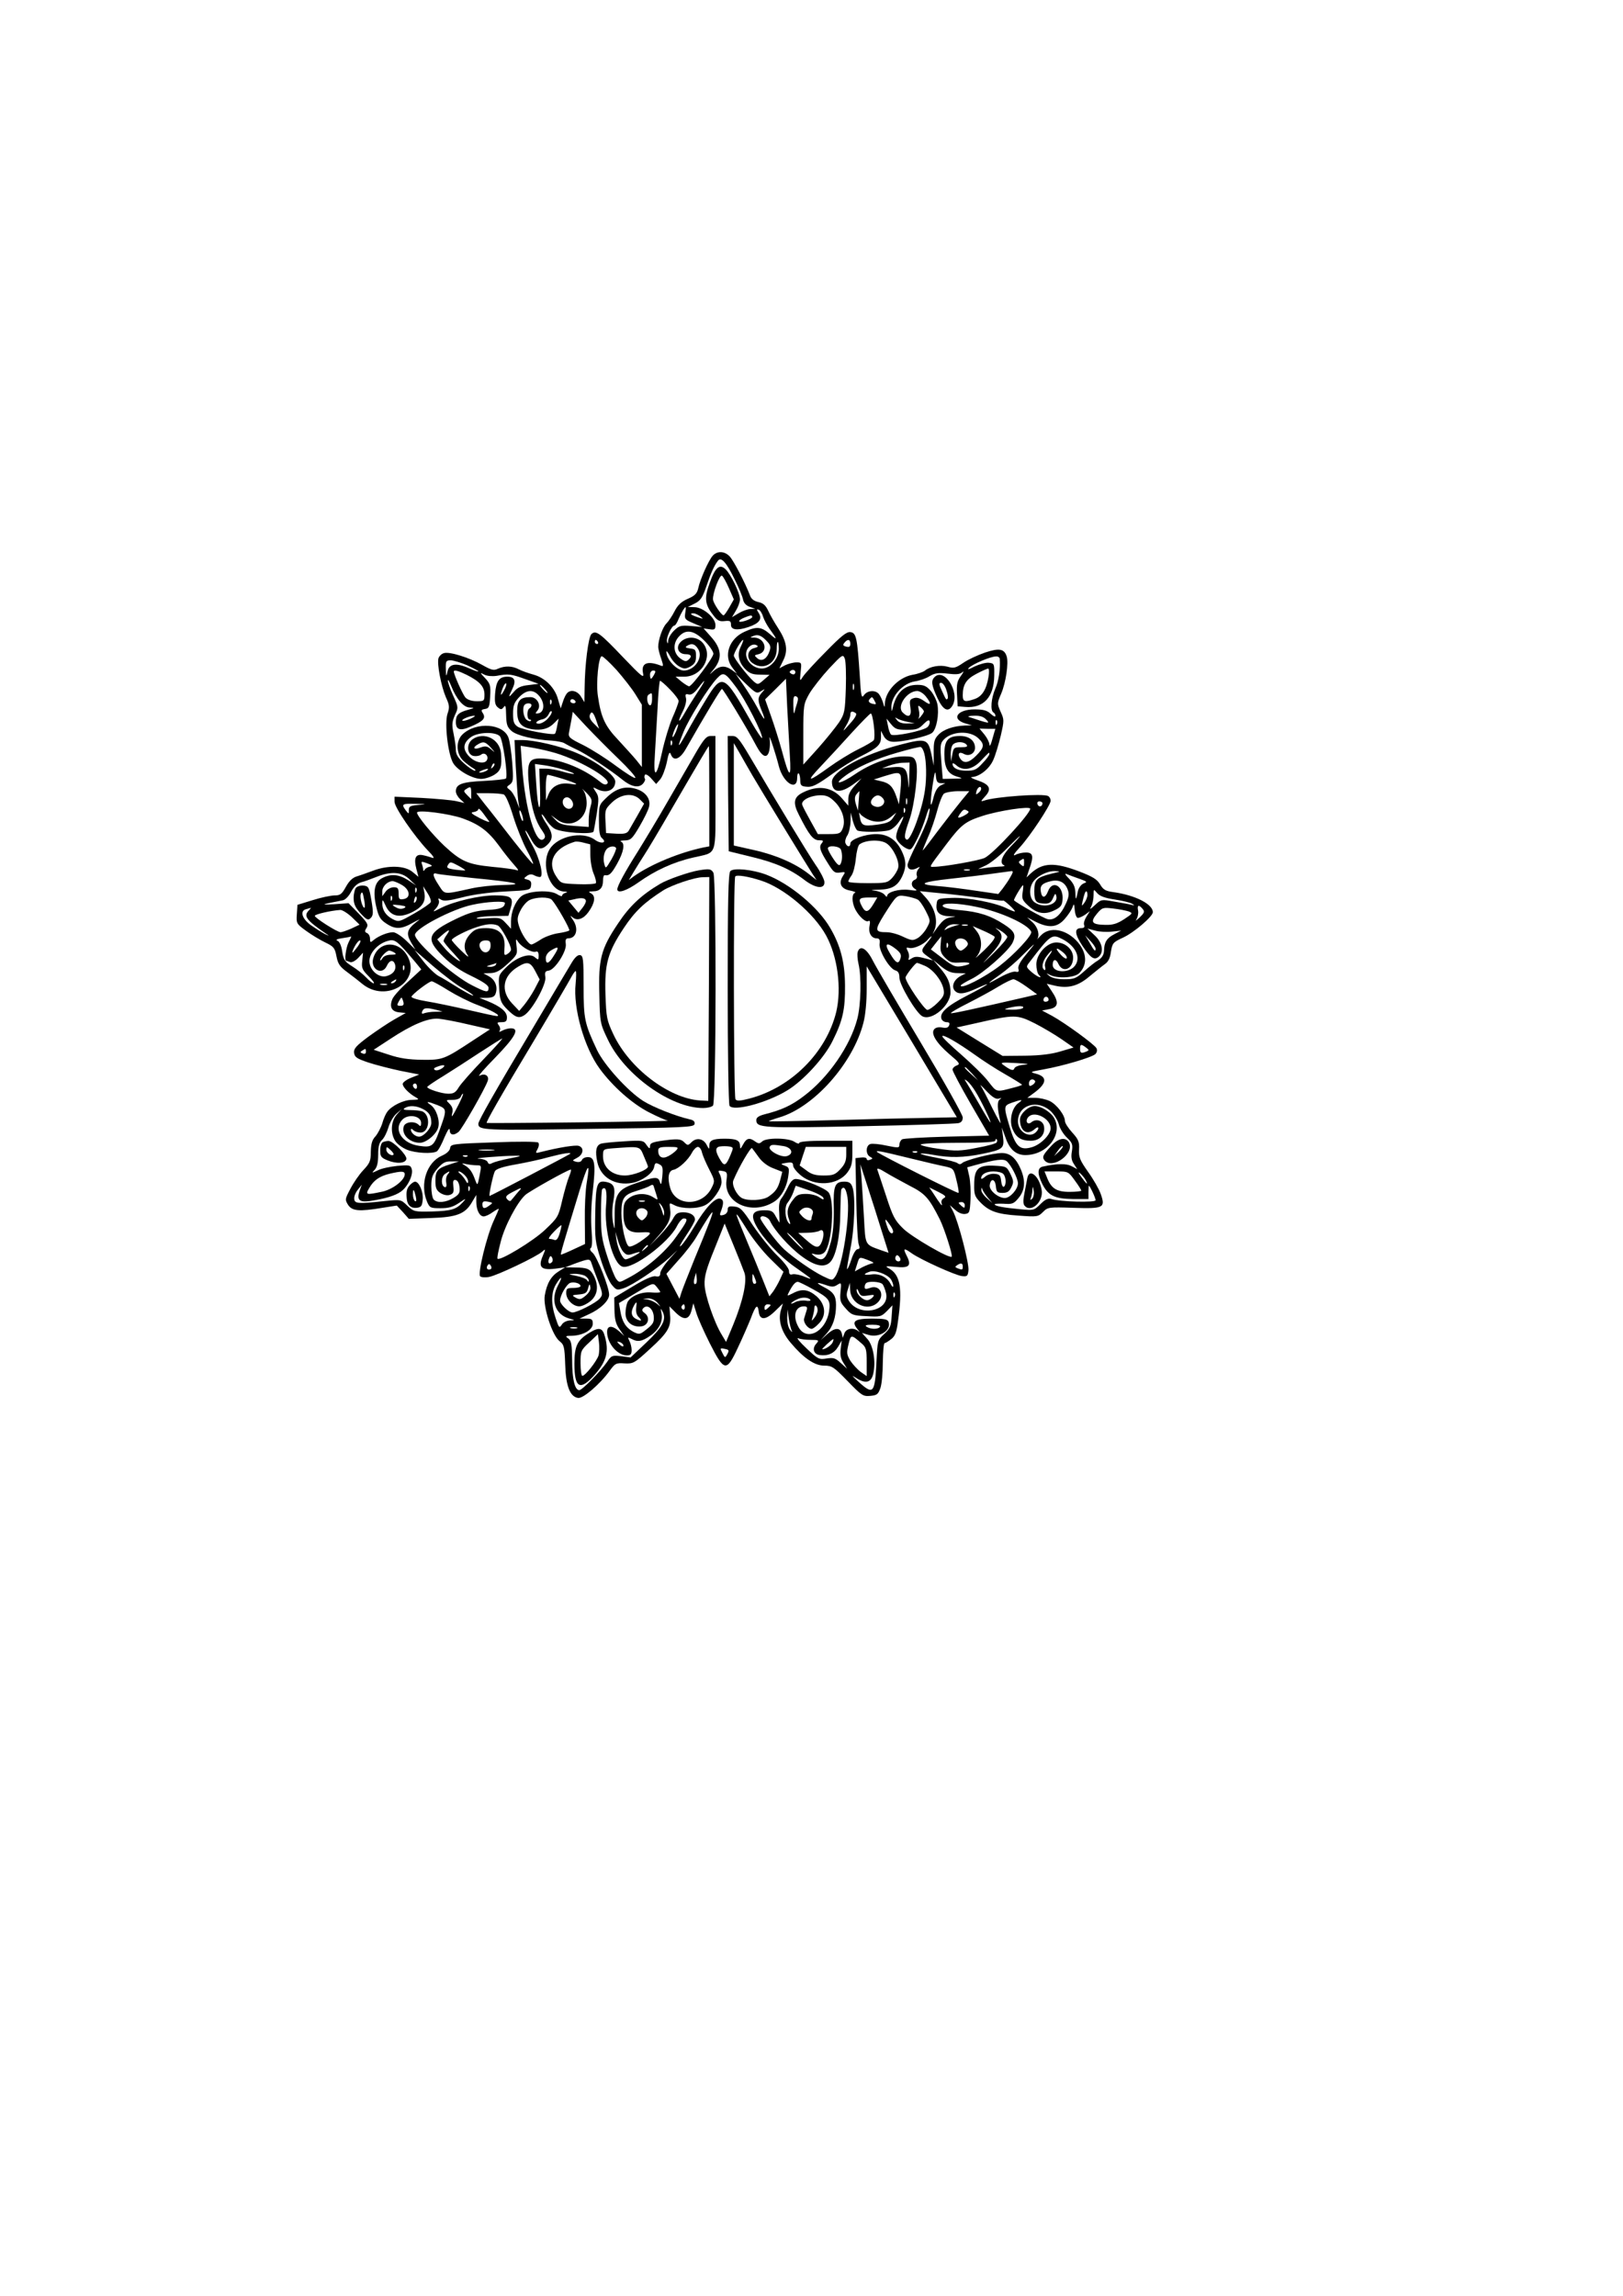 <?xml version="1.0" encoding="UTF-8" standalone="yes"?>
<svg version="1.0" xmlns="http://www.w3.org/2000/svg" width="210mm" height="297mm" viewBox="0 0 794 1123" preserveAspectRatio="xMidYMid meet">
  <g transform="translate(0,1123) scale(0.1,-0.1)" fill="#000000" stroke="none">
    <path d="M3487 8512 c-20 -22 -62 -116 -71 -159 -6 -26 -16 -37 -51 -52 -32
-14 -49 -30 -65 -61 -11 -22 -29 -49 -40 -60 -19 -19 -40 -80 -40 -115 1 -11
7 -37 15 -58 11 -34 11 -38 -2 -33 -67 26 -98 12 -87 -38 6 -26 -8 -15 -96 77
-116 122 -135 136 -157 115 -15 -16 -32 -150 -33 -263 l-1 -70 -17 28 c-18 29
-52 36 -69 15 -6 -7 -15 -26 -20 -43 l-10 -30 -13 44 c-15 57 -64 106 -120
121 -25 7 -57 18 -72 26 -32 17 -68 18 -102 3 -21 -10 -32 -7 -78 19 -64 36
-160 66 -187 57 -11 -3 -23 -15 -26 -25 -8 -27 13 -136 36 -190 18 -39 19 -50
8 -82 -15 -47 2 -196 28 -241 22 -36 94 -77 137 -77 17 0 46 9 64 20 32 20 38
39 33 105 -6 70 -83 108 -139 69 -32 -22 -28 -77 6 -82 13 -2 29 1 36 7 16 13
37 -5 29 -25 -9 -24 -57 -16 -87 15 -34 35 -32 66 7 95 34 25 119 28 142 5 15
-15 41 -196 30 -207 -3 -4 -53 -9 -109 -12 -107 -5 -136 -16 -136 -51 0 -10 9
-27 21 -38 l21 -19 -39 9 c-21 5 -98 12 -170 16 l-133 6 0 -25 c0 -28 96 -167
162 -237 28 -28 36 -42 23 -37 -11 4 -32 10 -47 13 -35 7 -45 -15 -31 -68 l10
-38 -29 24 c-37 31 -119 34 -193 6 -27 -10 -63 -23 -80 -28 -20 -6 -37 -22
-53 -51 -20 -36 -28 -42 -55 -42 -18 0 -66 -10 -107 -23 l-75 -23 -3 -46 c-3
-44 -2 -47 45 -81 26 -19 69 -45 94 -57 42 -20 47 -27 55 -68 7 -37 17 -51 51
-76 23 -17 58 -44 77 -60 115 -92 285 11 221 134 -43 83 -144 78 -169 -7 -16
-53 43 -87 66 -38 13 30 34 33 41 5 6 -25 -11 -47 -44 -55 -38 -9 -82 31 -82
74 0 39 40 84 88 98 36 11 45 5 134 -100 l32 -39 -66 -61 c-37 -33 -71 -71
-76 -85 -15 -38 -3 -60 34 -64 l32 -3 -55 -31 c-30 -17 -88 -56 -128 -85 -60
-45 -72 -58 -70 -79 3 -21 13 -28 69 -47 36 -12 107 -30 158 -41 l92 -18 -40
-16 c-23 -9 -41 -23 -41 -30 0 -16 32 -48 65 -66 17 -10 15 -11 -20 -12 -41 0
-100 -29 -121 -59 -7 -9 -18 -34 -24 -56 -7 -22 -22 -50 -33 -63 -17 -18 -22
-37 -23 -75 0 -46 -5 -57 -37 -91 -20 -21 -48 -62 -63 -91 -27 -51 -27 -53
-11 -79 20 -30 54 -33 168 -14 l70 11 30 -32 29 -33 108 4 c126 4 167 20 200
76 l22 37 0 -33 c0 -41 16 -72 36 -72 9 0 29 9 45 21 16 11 29 18 29 16 0 -3
-11 -29 -25 -59 -34 -74 -79 -258 -66 -271 5 -5 25 -7 44 -3 39 7 233 99 260
124 17 15 17 14 2 -22 -23 -54 -8 -70 60 -62 l50 7 -32 -20 c-37 -23 -58 -59
-68 -118 -9 -55 36 -194 72 -223 22 -17 25 -27 28 -114 3 -105 23 -158 63
-164 24 -4 106 66 154 132 27 37 32 40 73 37 43 -2 48 0 125 71 88 80 104 108
98 167 l-3 41 31 -31 c40 -39 65 -35 77 11 l9 35 14 -45 c7 -25 37 -92 66
-150 71 -140 82 -142 137 -24 23 48 51 113 64 145 24 65 34 73 39 32 5 -42 34
-41 79 3 l39 38 -10 -34 c-14 -49 3 -105 48 -158 63 -75 117 -112 164 -112 38
0 47 -6 115 -76 68 -70 75 -75 110 -72 33 3 39 7 50 38 7 19 12 77 12 128 1
50 4 92 9 92 4 0 18 9 31 19 20 15 27 33 34 87 23 163 12 229 -45 260 -20 11
-15 12 34 7 67 -7 79 6 53 56 -18 36 -13 38 26 10 44 -31 212 -107 245 -111
26 -3 29 0 32 29 3 35 -49 236 -75 287 l-16 31 26 -23 c15 -14 34 -22 49 -20
21 3 23 8 26 72 2 38 -1 89 -6 112 l-10 44 36 10 c105 29 141 33 157 20 21
-18 55 -84 55 -108 0 -29 -38 -72 -64 -72 -33 0 -78 38 -74 63 5 35 26 31 30
-5 3 -29 6 -33 33 -33 23 0 33 7 43 28 12 24 11 32 -5 65 -18 36 -20 37 -79
40 -78 4 -98 -15 -98 -93 -1 -46 3 -58 28 -84 44 -46 83 -60 188 -67 93 -7 97
-6 121 18 23 23 27 24 148 20 149 -5 158 0 134 68 -8 23 -36 72 -62 108 -40
57 -46 71 -44 110 2 37 -3 49 -34 83 -19 21 -35 46 -35 55 0 29 -40 81 -74 98
-19 9 -51 16 -72 16 l-38 0 34 25 c62 46 65 78 8 93 -31 8 -30 9 37 21 96 17
237 59 254 75 8 9 10 19 5 29 -11 19 -152 122 -217 158 l-49 26 36 7 c44 8 48
34 11 88 l-24 36 42 -10 c64 -14 112 -1 167 46 27 22 60 49 74 59 18 12 27 30
31 62 7 42 10 46 60 69 52 24 145 103 145 124 0 39 -85 83 -192 98 -39 5 -51
12 -66 38 -15 25 -36 38 -104 64 -119 45 -177 43 -235 -10 l-21 -20 13 39 c23
64 20 83 -16 83 -17 0 -40 -5 -52 -12 -14 -7 -6 7 21 36 51 55 152 208 152
229 0 9 -5 19 -12 23 -23 14 -260 -3 -313 -22 -18 -6 -18 -4 3 19 35 37 25 59
-33 79 -28 9 -41 17 -30 17 37 2 85 40 104 83 11 24 27 78 37 120 17 74 17 78
-1 117 -17 39 -17 41 3 88 23 54 37 150 27 182 -12 38 -37 42 -106 19 -35 -12
-83 -34 -106 -50 -38 -26 -47 -28 -78 -19 -37 10 -86 1 -111 -20 -8 -6 -35
-16 -61 -20 -68 -13 -132 -80 -134 -141 -1 -21 -2 -20 -9 5 -5 16 -14 35 -21
43 -17 20 -56 17 -72 -6 -12 -18 -15 -8 -21 97 -12 183 -17 207 -45 211 -18 3
-44 -17 -120 -95 -54 -54 -104 -109 -113 -123 -15 -24 -16 -24 -11 23 5 46 5
47 -21 47 -15 0 -40 -7 -55 -14 l-28 -15 19 39 c24 48 17 92 -25 157 -17 26
-39 64 -48 84 -13 28 -25 39 -49 44 -21 5 -35 15 -41 33 -23 60 -80 170 -99
190 -25 27 -61 28 -83 4z m107 -116 c20 -39 38 -83 41 -98 3 -17 15 -30 32
-36 l28 -10 -25 -1 c-14 -1 -39 -10 -57 -21 l-32 -19 19 32 c11 18 20 42 20
55 0 31 -45 124 -71 148 -29 27 -50 9 -77 -67 -27 -74 -24 -105 15 -155 22
-30 32 -35 58 -32 26 3 31 0 31 -17 -1 -26 30 -31 86 -12 53 18 68 39 50 68
-11 17 -11 20 -1 17 7 -2 17 -17 22 -34 5 -16 19 -42 31 -59 40 -54 40 -60 3
-27 -43 37 -65 39 -124 12 -77 -34 -105 -119 -60 -176 l22 -29 -25 18 c-33 23
-59 21 -89 -5 -24 -22 -24 -22 2 10 41 51 37 98 -12 154 l-39 44 29 -4 c25 -4
29 -1 29 21 0 35 -61 87 -103 87 l-32 1 34 17 c28 14 37 28 56 82 22 66 39
104 58 128 15 19 41 -9 81 -92z m-28 -43 l24 -55 -22 -39 c-12 -21 -25 -39
-28 -39 -11 0 -51 60 -52 78 -2 30 33 123 44 116 6 -4 21 -31 34 -61z m-214
-123 c-4 -27 0 -32 39 -48 l44 -19 -55 5 c-50 4 -58 1 -83 -23 -15 -15 -28
-37 -28 -49 -1 -16 -2 -17 -6 -4 -5 18 23 78 36 78 5 0 14 15 21 33 12 28 29
57 34 57 2 0 1 -13 -2 -30z m74 -15 c17 -13 16 -14 -13 -4 -34 11 -42 19 -20
19 7 0 22 -7 33 -15z m254 -3 c0 -5 -16 -13 -35 -19 -38 -12 -39 2 -1 17 28
11 36 12 36 2z m-234 -116 c24 -24 44 -53 44 -64 0 -18 -101 -154 -118 -159
-4 -1 -20 9 -37 22 l-30 25 42 0 c87 0 143 99 93 163 -27 34 -80 37 -110 7
-26 -26 -12 -60 25 -60 28 0 32 -12 11 -29 -10 -8 -19 -6 -40 10 -33 26 -35
73 -4 106 34 37 73 30 124 -21z m308 -5 c16 -17 18 -27 10 -48 -13 -37 -38
-51 -59 -33 -16 14 -16 15 6 20 49 12 32 79 -20 81 -23 0 -24 1 -6 8 23 10 42
2 69 -28z m-829 -1 c3 -5 1 -10 -4 -10 -6 0 -11 5 -11 10 0 6 2 10 4 10 3 0 8
-4 11 -10z m700 -21 c-20 -38 -12 -79 22 -113 20 -20 36 -26 72 -26 l46 -1
-29 -25 c-27 -24 -29 -24 -49 -7 -31 28 -97 113 -97 126 0 14 37 77 45 77 3 0
-2 -14 -10 -31z m535 12 c0 -14 -5 -18 -20 -14 -16 4 -18 8 -9 19 16 20 29 17
29 -5z m-350 -25 c0 -48 -41 -96 -83 -96 -40 0 -77 35 -77 71 0 31 31 56 53
42 8 -5 3 -9 -13 -13 -35 -8 -40 -52 -8 -74 54 -38 118 0 118 70 0 19 2 34 5
34 3 0 5 -15 5 -34z m-395 0 c27 -41 -16 -106 -70 -106 -35 1 -85 54 -85 92 0
7 8 -3 18 -22 9 -19 29 -41 45 -50 24 -13 30 -13 55 0 21 13 27 23 27 50 0 31
-3 35 -29 38 -22 3 -26 6 -15 13 23 14 38 10 54 -15z m723 -192 c-4 -115 -6
-125 -33 -167 -17 -25 -63 -82 -102 -126 l-73 -81 0 147 c0 146 1 149 30 201
17 28 61 84 97 123 64 68 67 70 76 47 5 -13 7 -78 5 -144z m-1121 88 c33 -38
75 -91 92 -119 l31 -50 0 -152 0 -153 -27 34 c-15 18 -55 62 -89 99 -64 67
-84 110 -99 214 -10 62 3 195 19 195 6 0 39 -31 73 -68z m1874 56 c4 -49 -5
-110 -22 -147 -20 -47 -25 -106 -9 -116 6 -3 10 -11 10 -17 0 -6 -10 -2 -23
10 -18 17 -36 22 -79 22 -86 0 -117 -48 -44 -69 l31 -9 -35 -1 c-55 -2 -105
-19 -130 -46 -19 -20 -23 -35 -22 -87 l0 -63 -11 54 c-17 78 -27 81 -154 48
-180 -47 -333 -130 -333 -181 0 -53 39 -59 101 -15 l44 32 -32 -35 c-23 -24
-33 -44 -33 -66 l0 -33 -31 36 c-49 56 -117 66 -192 28 -44 -22 -49 -50 -19
-108 49 -98 70 -125 98 -125 22 0 24 -2 14 -15 -15 -17 -8 -38 31 -99 26 -42
33 -48 58 -44 28 4 28 3 14 -18 -22 -35 -8 -62 35 -70 20 -4 31 -9 25 -11 -17
-6 -16 -47 1 -81 19 -36 52 -66 65 -57 7 4 9 -4 5 -24 -7 -34 9 -61 35 -61 13
0 17 -7 14 -27 -4 -34 49 -123 78 -130 13 -4 19 -14 19 -35 0 -35 82 -173 112
-189 46 -25 138 53 138 116 0 46 -13 76 -52 121 l-33 39 40 -33 c30 -24 50
-32 80 -32 l40 -1 -27 -14 c-32 -18 -44 -50 -28 -70 18 -21 47 -18 108 10 87
40 58 19 -47 -35 -99 -51 -136 -85 -125 -114 3 -9 15 -16 25 -16 13 0 17 -5
12 -16 -4 -11 -14 -14 -34 -10 -17 3 -32 0 -39 -9 -17 -21 10 -66 75 -122 50
-42 54 -48 35 -55 -11 -4 -20 -13 -20 -20 0 -8 40 -83 89 -168 l90 -155 -207
-5 c-114 -3 -213 -9 -219 -13 -7 -5 -13 -16 -13 -26 0 -16 -4 -17 -62 -5 -35
8 -71 11 -80 8 -23 -7 -24 -50 -2 -62 15 -8 15 -10 0 -15 -9 -4 -16 -2 -16 4
0 6 -12 9 -27 7 l-28 -3 4 -200 c2 -110 7 -210 12 -222 6 -17 5 -23 -5 -23 -8
0 -22 -22 -31 -51 -9 -28 -19 -49 -21 -47 -2 2 6 46 16 98 21 102 26 262 10
304 -7 20 -17 26 -39 26 -47 0 -55 -20 -52 -133 1 -67 -4 -122 -14 -161 -23
-87 -40 -102 -81 -71 -18 15 -18 15 7 9 17 -3 32 0 42 10 38 38 52 256 20 294
-17 20 -118 62 -158 65 -14 1 -26 -10 -40 -39 -11 -23 -26 -49 -33 -57 -9 -11
-13 -35 -10 -67 1 -27 2 -50 1 -50 -1 0 -9 14 -18 30 -13 25 -21 30 -54 30
-59 0 -71 -21 -42 -75 34 -63 114 -149 189 -202 89 -62 94 -67 48 -48 -21 9
-47 14 -58 12 -13 -4 -18 0 -18 16 0 12 -24 43 -58 76 -32 31 -85 97 -118 146
-52 80 -63 90 -91 93 -27 3 -33 0 -33 -16 0 -12 -9 -22 -21 -25 -15 -4 -19 -2
-15 10 17 44 18 63 1 69 -24 10 -76 -45 -128 -135 -25 -42 -54 -85 -66 -95
-12 -11 -1 11 24 48 25 37 45 73 45 80 0 21 -23 36 -57 36 -28 0 -37 -6 -51
-32 -9 -18 -39 -55 -66 -83 l-49 -50 46 52 c49 55 62 85 55 132 -4 29 -4 29
23 15 36 -18 112 -18 149 1 36 18 80 81 80 113 0 13 -4 31 -10 41 -8 15 -6 17
15 13 22 -4 24 -8 19 -46 -15 -110 123 -173 232 -105 36 22 64 73 71 130 5 34
3 40 -18 47 -22 9 -22 9 9 14 26 4 32 1 32 -13 0 -10 17 -31 37 -48 69 -57
180 -50 228 13 20 27 25 44 25 94 l0 62 -130 0 c-85 0 -130 -4 -130 -11 0 -5
-10 -3 -22 5 -29 21 -141 22 -160 2 -12 -11 -17 -11 -33 0 -28 21 -43 17 -59
-13 -14 -25 -15 -26 -16 -7 0 26 -18 34 -75 34 -58 0 -75 -8 -75 -34 0 -20 -1
-19 -13 4 -16 31 -50 37 -74 13 -17 -17 -19 -17 -36 0 -14 14 -28 16 -70 12
-83 -10 -97 -14 -97 -32 0 -14 -4 -12 -17 6 -15 23 -20 24 -112 18 -53 -3
-103 -8 -113 -12 -22 -9 -27 -36 -16 -89 16 -75 87 -118 172 -102 47 9 100 47
106 77 4 21 8 23 25 14 17 -8 19 -17 15 -60 -4 -39 -6 -45 -12 -26 -8 27 -24
26 -126 -10 -81 -28 -96 -54 -95 -159 0 -69 0 -72 -8 -30 -5 27 -5 67 1 101
12 67 6 87 -28 96 -51 12 -57 -2 -60 -150 -2 -127 -1 -141 28 -231 17 -53 41
-108 54 -122 21 -25 25 -26 58 -15 42 14 166 97 223 149 l39 37 -42 -47 c-23
-26 -42 -56 -42 -66 0 -15 -6 -18 -23 -15 -14 3 -53 -14 -112 -50 l-90 -54 1
-60 c1 -46 6 -68 24 -94 l24 -34 -25 23 c-34 30 -59 29 -59 -3 0 -56 50 -115
97 -115 18 0 23 6 23 26 0 14 -5 34 -11 45 -9 19 -9 19 10 10 30 -17 52 -13
92 15 43 29 64 72 55 111 -5 26 -5 26 6 6 19 -38 0 -74 -80 -150 l-77 -73 -46
6 c-44 5 -48 4 -69 -28 -32 -46 -122 -138 -136 -138 -22 0 -35 54 -35 146 -1
79 -4 96 -19 107 -16 11 -14 13 19 13 54 2 101 29 101 59 0 21 -5 25 -32 25
l-33 0 45 21 c58 26 100 67 100 96 0 36 -59 186 -81 205 -12 10 -15 19 -9 23
7 4 8 35 4 87 -4 47 -2 126 6 192 15 132 10 166 -24 166 -13 0 -26 -6 -29 -14
-4 -9 -14 -12 -28 -9 -21 6 -21 6 5 20 30 16 35 49 7 58 -17 5 -98 -8 -185
-30 -27 -7 -28 -7 -16 15 7 13 8 26 3 31 -5 5 -98 6 -218 1 -202 -7 -210 -8
-213 -28 -2 -13 -17 -27 -40 -37 -75 -33 -109 -138 -73 -225 13 -30 16 -32 66
-32 40 0 61 6 91 26 34 23 37 24 19 4 -33 -36 -56 -43 -150 -46 -88 -2 -91 -1
-122 28 -32 31 -32 31 -110 23 -131 -14 -148 -13 -150 10 -2 11 6 31 17 45
l20 25 -10 -27 c-16 -47 -4 -60 49 -53 73 11 124 26 152 46 34 24 62 83 53
111 -6 19 -11 20 -71 15 -36 -4 -79 -13 -95 -22 -30 -14 -31 -14 -15 3 12 13
17 36 17 74 0 41 5 59 19 72 10 9 24 37 31 61 7 24 24 54 39 67 l26 23 -24
-27 c-29 -33 -32 -92 -7 -130 10 -15 35 -33 57 -42 41 -17 125 -21 146 -8 7 4
24 35 37 68 16 36 25 50 26 37 0 -25 18 -30 43 -10 16 12 131 213 143 250 8
25 -14 39 -40 25 -12 -6 23 34 77 89 98 101 121 143 76 143 -11 0 -30 -5 -41
-11 -15 -8 -19 -8 -13 0 4 7 1 18 -5 26 -10 13 -8 15 14 15 21 0 26 5 26 24 0
27 -31 53 -95 79 l-40 16 37 0 c28 1 38 6 43 22 11 33 -3 67 -33 83 l-27 15
35 1 c27 1 46 11 84 46 46 42 48 47 43 85 -5 39 -4 40 9 20 19 -26 68 -53 86
-46 8 3 13 -3 13 -19 0 -23 -1 -23 -18 -9 -25 24 -91 1 -140 -48 -39 -39 -39
-40 -35 -104 3 -55 8 -69 33 -96 45 -46 62 -53 90 -35 39 25 108 151 103 186
-4 24 -1 30 16 32 31 4 89 95 84 130 -3 21 0 28 12 28 40 0 52 48 23 90 -15
22 -15 24 -1 12 22 -18 53 -7 77 27 31 43 36 77 14 90 -16 9 -15 10 8 11 33 0
49 17 49 52 0 15 3 27 8 27 22 -4 33 6 61 56 32 57 40 100 19 108 -7 3 1 6 19
6 29 1 36 8 72 69 22 38 43 80 46 95 10 37 -15 72 -60 87 -53 17 -99 5 -145
-39 -40 -38 -40 -38 -40 -113 0 -56 4 -79 15 -88 28 -24 -6 -30 -36 -7 -60 43
-181 17 -220 -47 -45 -74 -1 -204 70 -207 17 -1 20 -3 9 -6 -10 -2 -18 -9 -18
-14 0 -5 -11 -2 -25 7 -35 23 -145 16 -176 -11 -29 -26 -49 -76 -49 -121 l0
-37 -26 28 c-24 26 -29 27 -92 23 -39 -3 -59 -2 -47 3 11 4 50 8 86 8 l66 1
11 37 c16 53 4 63 -77 63 -76 0 -200 -29 -263 -61 -43 -22 -43 -22 -24 -1 10
12 16 28 13 36 -5 13 -3 14 11 5 13 -8 39 -5 102 11 52 14 133 25 210 29 121
6 125 7 128 29 3 17 -2 25 -17 29 -20 5 -20 6 -4 18 12 9 24 10 35 4 9 -5 22
-9 29 -9 21 0 1 88 -36 154 -19 35 -35 67 -35 72 1 5 10 -9 22 -31 32 -61 54
-69 88 -35 27 27 25 53 -5 98 -14 20 -25 41 -25 47 0 5 9 -4 20 -22 10 -18 29
-38 42 -46 31 -20 188 -31 192 -14 2 7 9 47 16 90 10 69 10 81 -5 103 -16 25
-16 25 4 15 46 -25 91 -7 91 36 0 31 -96 101 -192 141 -78 33 -204 62 -264 62
l-37 0 6 -127 c4 -71 9 -146 12 -168 l6 -40 -15 40 c-8 22 -23 45 -33 52 -16
12 -16 14 2 26 16 13 17 23 11 105 -4 50 -12 105 -18 122 -24 71 -158 81 -225
18 -34 -32 -32 -96 4 -130 16 -14 37 -30 48 -36 11 -6 14 -12 8 -12 -7 0 -31
16 -53 36 -29 26 -40 44 -40 65 0 15 -5 51 -11 80 -9 43 -8 57 6 90 18 38 18
39 -9 98 -14 32 -26 65 -25 72 0 8 7 -4 16 -26 26 -65 60 -105 91 -106 25 -1
24 -2 -8 -11 -48 -13 -60 -26 -60 -60 0 -38 21 -45 73 -22 61 26 74 40 60 64
-11 16 -9 19 10 22 19 3 22 10 25 62 3 53 0 62 -25 89 -26 27 -26 29 -4 17 14
-7 38 -9 60 -6 58 11 72 9 141 -16 l65 -23 -49 -6 c-37 -4 -55 -12 -72 -33
-28 -32 -29 -30 -8 13 20 41 12 61 -24 61 -40 0 -55 -21 -60 -83 -3 -41 0 -56
13 -67 15 -12 19 -12 29 1 9 13 11 5 12 -40 1 -46 6 -59 27 -77 25 -22 113
-43 197 -47 25 -2 52 -7 60 -12 8 -5 36 -20 62 -32 46 -21 164 -99 223 -147
42 -34 78 -42 99 -21 9 9 14 21 11 26 -4 5 -3 13 0 19 3 5 17 -2 31 -18 l24
-27 20 23 c11 13 25 51 32 83 9 47 14 55 20 39 13 -36 45 -24 74 28 97 170
170 292 176 292 6 0 121 -189 169 -280 30 -56 54 -63 63 -19 3 17 4 43 1 57
-5 31 29 -72 45 -135 21 -83 90 -126 90 -57 0 15 3 24 8 20 4 -4 7 -20 7 -34
0 -22 5 -28 27 -30 32 -4 52 6 138 68 36 26 94 62 130 80 84 42 100 57 100 94
l0 31 13 -25 c8 -16 23 -26 40 -28 41 -5 178 26 198 44 21 19 34 90 25 139 -4
19 -18 48 -32 65 -21 24 -34 30 -66 30 -64 0 -104 -38 -121 -115 -4 -17 -5
-17 -6 3 -3 55 56 120 115 129 21 3 54 14 71 25 27 16 43 18 88 13 40 -5 60
-4 72 6 10 9 8 2 -6 -17 -18 -25 -22 -41 -19 -90 l3 -59 37 -3 c89 -8 141 48
142 153 1 58 0 60 -26 63 -14 2 -46 -7 -70 -18 -28 -15 -38 -17 -28 -7 17 18
106 56 133 56 9 1 17 -5 18 -11z m-2606 -32 c30 -14 55 -27 55 -30 0 -3 -20 4
-45 15 -63 28 -98 23 -106 -16 -6 -27 -7 -26 -8 13 -1 38 1 42 24 42 13 0 49
-11 80 -24z m1602 -43 c-3 -3 -11 -2 -17 2 -9 6 -9 10 1 16 14 8 27 -7 16 -18z
m949 -14 c-10 -61 -31 -95 -67 -108 -49 -17 -59 -14 -59 18 0 52 17 79 67 105
26 14 52 25 57 26 5 0 6 -18 2 -41z m-2553 10 c64 -32 87 -58 87 -96 0 -32 -2
-33 -38 -33 -24 0 -45 7 -55 18 -13 14 -57 113 -57 127 0 10 22 4 63 -16z
m917 1 c-6 -11 -13 -20 -15 -20 -3 0 -5 9 -5 20 0 11 7 20 15 20 13 0 14 -4 5
-20z m400 -60 c45 -59 134 -233 128 -250 -1 -5 -26 32 -55 83 -131 232 -140
236 -221 102 -30 -49 -72 -121 -93 -160 -45 -81 -49 -79 -15 5 26 64 122 218
164 262 31 33 39 29 92 -42z m123 -21 c21 13 22 13 5 -6 -22 -24 -22 -40 -3
-86 25 -60 16 -56 -19 10 -18 34 -50 85 -71 115 l-37 53 51 -50 c48 -46 53
-49 74 -36z m141 -314 c8 -119 -3 -112 -39 23 -13 48 -37 124 -53 169 l-29 82
51 50 51 51 6 -137 c4 -76 10 -183 13 -238z m-586 322 c23 -23 42 -49 42 -56
0 -7 -13 -43 -30 -81 -16 -37 -39 -113 -51 -169 -28 -129 -44 -133 -35 -8 3
50 9 152 13 225 3 72 9 132 12 132 4 0 26 -19 49 -43z m134 -14 c-21 -32 -49
-77 -62 -100 -30 -55 -38 -48 -10 7 13 25 19 51 16 65 -5 19 -2 22 13 18 13
-3 27 6 46 31 42 55 40 43 -3 -21z m-946 10 c-18 -33 -21 -26 -6 13 6 15 13
24 16 21 3 -3 -1 -18 -10 -34z m1711 5 c-3 -7 -5 -2 -5 12 0 14 2 19 5 13 2
-7 2 -19 0 -25z m-1512 2 c10 -11 16 -20 13 -20 -3 0 -13 9 -23 20 -10 11 -16
20 -13 20 3 0 13 -9 23 -20z m-25 -37 c26 -33 23 -76 -5 -82 -17 -3 -18 -1 -6
13 21 25 -1 66 -34 66 -50 0 -65 -16 -65 -69 0 -56 19 -79 73 -88 47 -7 81 2
108 30 l22 22 -7 -34 c-3 -19 -8 -37 -11 -40 -9 -9 -159 19 -182 34 -19 13
-23 24 -23 64 0 40 5 54 29 80 37 39 72 41 101 4z m1889 1 c30 -38 26 -48 -8
-23 -20 14 -36 19 -51 14 -20 -6 -21 -12 -16 -46 7 -43 -9 -53 -38 -24 -30 30
20 104 71 105 12 0 31 -12 42 -26z m-1339 -14 c0 -16 -4 -30 -9 -30 -14 0 -21
44 -8 52 17 11 17 11 17 -22z m710 -18 c-5 -15 -11 -36 -13 -47 -3 -11 -5 3
-6 32 -1 41 2 51 13 47 11 -4 12 -12 6 -32z m379 9 c9 -16 8 -18 -9 -14 -21 5
-25 15 -13 26 9 10 11 9 22 -12z m-1582 -13 c-3 -8 -6 -5 -6 6 -1 11 2 17 5
13 3 -3 4 -12 1 -19z m118 12 c3 -5 -1 -10 -9 -10 -9 0 -16 5 -16 10 0 6 4 10
9 10 6 0 13 -4 16 -10z m-215 -19 c0 -6 -4 -13 -10 -16 -14 -9 -13 -55 2 -55
6 0 8 -3 5 -6 -4 -4 -13 -1 -22 6 -15 13 -21 61 -8 73 10 10 33 8 33 -2z
m1920 -31 c0 -4 -8 -16 -17 -27 -10 -10 -14 -13 -9 -6 4 7 5 25 1 40 -5 23 -4
25 9 14 9 -8 16 -17 16 -21z m-1841 -36 c-12 -13 -32 -24 -43 -24 -24 0 -10
16 19 22 11 2 24 13 30 26 5 12 12 17 14 11 2 -6 -7 -21 -20 -35z m346 -195
c50 -48 87 -90 83 -94 -4 -4 -46 23 -95 59 -48 36 -121 82 -161 102 -67 33
-73 38 -68 63 3 14 8 43 12 63 l6 36 66 -71 c37 -39 108 -111 157 -158z m-106
181 l12 -35 -26 26 c-17 17 -24 31 -19 43 8 21 18 12 33 -34z m1267 42 c8 -5
-1 -22 -28 -52 -36 -41 -38 -42 -19 -10 12 19 21 43 21 53 0 18 8 21 26 9z
m89 -61 c4 -33 4 -65 0 -71 -3 -6 -39 -27 -78 -46 -40 -20 -101 -58 -137 -84
-108 -78 -120 -78 -45 1 39 41 108 116 154 167 46 50 87 92 91 92 5 0 11 -27
15 -59z m-1974 33 c-19 -8 -36 -12 -39 -9 -6 6 37 24 58 24 8 0 0 -6 -19 -15z
m2524 -4 c19 -21 18 -21 -85 13 -8 3 3 6 26 6 29 1 46 -5 59 -19z m-385 -11
l35 -7 -36 -1 c-23 -1 -42 5 -50 16 -12 14 -12 16 1 8 8 -5 30 -12 50 -16z
m98 -25 c-17 -18 -167 -49 -179 -37 -5 5 -12 24 -15 43 l-7 35 22 -27 c20 -24
29 -28 77 -28 47 0 59 4 82 28 19 19 28 23 30 13 2 -7 -2 -19 -10 -27z m339
14 c-3 -8 -6 -5 -6 6 -1 11 2 17 5 13 3 -3 4 -12 1 -19z m-1571 -39 c-9 -19
-15 -29 -16 -22 0 15 22 64 27 60 2 -2 -3 -19 -11 -38z m1564 16 c-1 0 -7 -22
-15 -50 -7 -27 -14 -40 -14 -28 -1 12 -12 34 -25 50 l-24 29 39 -1 c21 0 39 0
39 0z m-84 -46 c32 -30 30 -45 -11 -86 -36 -36 -61 -40 -79 -11 -13 22 -3 33
20 20 25 -14 54 3 54 30 0 35 -29 58 -73 58 -59 0 -77 -21 -77 -89 0 -67 17
-97 63 -110 30 -9 29 -9 -19 -10 l-52 -1 -7 86 c-6 74 -5 88 11 105 39 43 129
47 170 8z m-1499 -31 c-3 -8 -6 -5 -6 6 -1 11 2 17 5 13 3 -3 4 -12 1 -19z
m-886 -15 c23 -26 23 -27 1 -8 -19 16 -28 17 -53 8 -31 -12 -40 0 -11 16 26
16 37 13 63 -16z m2327 15 c8 -10 2 -13 -26 -13 -34 0 -37 -2 -43 -35 l-6 -35
-2 36 c0 19 4 40 11 47 16 16 53 15 66 0z m-2034 -35 c122 -30 301 -132 277
-156 -8 -8 -19 -5 -38 11 -84 67 -202 112 -291 112 -58 0 -66 -22 -53 -145 12
-101 30 -161 62 -206 16 -23 19 -33 10 -42 -38 -38 -92 140 -107 357 l-7 98
44 -7 c24 -4 71 -13 103 -22z m1828 -9 c10 -38 12 -117 3 -179 -13 -95 -70
-249 -89 -242 -15 5 -11 31 13 97 26 74 46 246 32 283 -9 24 -15 27 -59 27
-67 0 -163 -35 -239 -87 -68 -47 -111 -55 -52 -11 56 43 151 86 261 117 56 16
107 29 112 27 6 -1 14 -16 18 -32z m318 -3 c0 -5 -15 -26 -34 -45 -28 -31 -40
-36 -78 -36 -42 0 -68 13 -68 34 0 5 8 2 18 -7 33 -30 80 -22 121 22 42 44 41
44 41 32z m-2429 -64 c-10 -9 -11 -8 -5 6 3 10 9 15 12 12 3 -3 0 -11 -7 -18z
m2037 -49 c-1 -60 -2 -64 -5 -23 -6 68 -16 78 -78 72 l-50 -5 35 13 c19 7 50
14 68 14 l32 1 -2 -72z m-1690 37 c30 -9 52 -18 50 -20 -2 -2 -26 2 -53 10
-26 8 -64 15 -83 15 l-34 0 4 -105 c4 -129 -11 -101 -19 34 l-6 94 44 -6 c24
-3 68 -13 97 -22z m-378 -5 c-8 -5 -22 -9 -30 -9 -10 0 -8 3 5 9 27 12 43 12
25 0z m2223 -61 l22 0 -23 -11 c-15 -8 -26 -26 -34 -55 -17 -69 -20 -43 -6 53
10 66 14 79 16 52 3 -31 7 -38 25 -39z m-198 40 c4 -6 4 -40 0 -77 l-7 -66
-13 38 c-17 49 -34 66 -76 75 l-34 8 50 16 c61 19 72 20 80 6z m-1651 -19 c72
-23 85 -32 34 -24 -48 8 -87 -11 -103 -48 l-14 -33 -1 63 c0 34 4 62 9 62 5 0
39 -9 75 -20z m136 -132 c-6 -18 -10 -49 -10 -68 l0 -35 -70 5 c-57 4 -74 10
-92 29 l-23 24 29 -21 c64 -49 146 -4 146 79 0 26 -7 51 -17 64 -10 12 -4 6
14 -11 29 -30 31 -36 23 -66z m-585 62 l0 -29 -20 20 c-17 17 -18 21 -5 29 23
15 25 13 25 -20z m2495 21 c0 -5 -6 -14 -14 -20 -12 -10 -13 -8 -9 8 5 21 23
30 23 12z m-599 -58 l-4 -48 -10 32 c-7 24 -6 37 3 48 7 8 13 15 14 15 1 0 -1
-21 -3 -47z m502 0 c-22 -27 -73 -92 -113 -145 -40 -54 -74 -98 -76 -98 -1 0
10 28 25 63 16 34 36 94 46 132 10 39 25 76 33 83 9 6 40 12 70 12 l54 0 -39
-47z m-2239 31 c10 -4 28 -46 47 -108 17 -55 47 -129 66 -164 19 -35 33 -65
31 -68 -2 -2 -47 51 -99 117 -52 67 -113 146 -137 175 l-42 54 59 0 c33 0 66
-3 75 -6z m666 -24 l21 -21 -32 -57 c-18 -31 -37 -65 -43 -75 -9 -14 -22 -17
-61 -15 l-50 3 -3 58 c-3 56 -1 60 33 93 44 41 102 47 135 14z m955 -13 c38
-38 54 -95 36 -133 -9 -21 -17 -24 -65 -24 l-55 0 -35 63 c-19 34 -38 70 -41
79 -9 22 37 47 89 48 30 0 45 -7 71 -33z m235 17 c18 -21 -9 -49 -39 -39 -23
7 -27 25 -9 43 16 16 33 15 48 -4z m-1521 -13 c16 -28 -13 -51 -36 -28 -18 18
-11 47 11 47 9 0 20 -9 25 -19z m1638 -13 c-3 -7 -5 -2 -5 12 0 14 2 19 5 13
2 -7 2 -19 0 -25z m663 3 c0 -17 -18 -21 -24 -6 -3 9 0 15 9 15 8 0 15 -4 15
-9z m-3052 -8 c-41 -4 -48 -7 -48 -25 0 -21 0 -21 -15 -2 -23 31 -18 34 48 32
56 -1 57 -2 15 -5z m345 -81 c5 -6 -15 0 -44 15 -44 23 -50 29 -31 31 12 2 22
8 22 14 0 6 10 -2 22 -18 12 -16 26 -35 31 -42z m2034 46 c-3 -8 -6 -5 -6 6
-1 11 2 17 5 13 3 -3 4 -12 1 -19z m113 -29 c-7 -24 -32 -82 -56 -128 -24 -47
-44 -92 -44 -102 0 -22 19 -29 45 -16 17 9 18 8 7 -5 -7 -9 -10 -22 -7 -30 4
-9 -1 -18 -9 -21 -21 -8 -20 -34 2 -46 12 -8 5 -9 -30 -4 -49 6 -108 -10 -108
-30 0 -6 -6 -3 -12 6 -7 9 -29 18 -48 20 -25 3 -19 4 20 5 64 2 91 18 114 66
21 45 20 78 -4 126 -27 54 -68 80 -124 80 -54 0 -126 -26 -126 -46 0 -19 -16
-18 -24 2 -3 9 1 25 9 37 8 12 15 42 16 67 l1 45 10 -40 c6 -22 16 -43 22 -47
14 -9 122 -9 156 1 14 4 35 22 47 40 29 42 30 33 3 -20 -12 -23 -18 -49 -15
-59 8 -26 53 -60 70 -54 14 6 56 95 76 162 16 55 24 47 9 -9z m500 45 c0 -25
-177 -217 -222 -240 -25 -13 -201 -44 -249 -44 -24 0 -30 -10 62 112 71 94 92
110 176 137 80 26 233 49 233 35z m-2481 -54 c0 -9 -4 -8 -9 5 -5 11 -9 27 -9
35 0 9 4 8 9 -5 5 -11 9 -27 9 -35z m2177 42 c7 -4 -2 -13 -22 -23 -31 -15
-34 -11 -11 19 11 14 17 15 33 4z m-2473 -35 c83 -30 126 -63 179 -135 22 -31
55 -72 72 -91 23 -26 26 -32 12 -27 -11 4 -64 11 -119 16 -118 12 -151 26
-234 103 -59 56 -133 146 -133 162 0 16 158 -5 223 -28z m1977 -2 c41 -21 83
-19 116 7 l29 23 -16 -25 c-13 -20 -28 -27 -79 -34 -68 -9 -76 -5 -84 39 -4
17 -3 24 0 17 3 -7 19 -19 34 -27z m707 -133 c-46 -47 -60 -85 -34 -95 6 -3
-4 -6 -24 -6 -20 -1 -52 -4 -70 -7 l-34 -5 40 19 c22 11 67 47 100 81 33 33
62 61 64 61 3 0 -16 -22 -42 -48z m-2060 8 c1 0 1 -24 1 -52 0 -29 7 -70 16
-91 9 -21 14 -42 11 -47 -3 -4 -42 -7 -88 -5 -80 3 -83 3 -104 35 -50 72 -14
141 87 172 8 3 28 1 45 -4 16 -4 31 -8 32 -8z m1451 4 c32 -22 64 -89 56 -119
-3 -13 -17 -36 -30 -50 -22 -23 -29 -25 -119 -25 -52 0 -95 3 -95 8 0 4 7 18
16 30 9 13 18 50 21 83 3 32 11 63 17 68 29 23 104 26 134 5z m-1324 -22 c2
-4 -8 -30 -23 -56 -28 -47 -28 -47 -35 -21 -8 30 1 66 18 77 15 10 34 10 40 0z
m1100 -8 c8 -22 7 -57 -3 -72 -5 -9 -15 -2 -34 27 -15 22 -27 45 -27 51 0 17
57 12 64 -6z m896 -65 c0 -18 -2 -20 -15 -9 -13 11 -13 15 -3 21 18 12 18 12
18 -12z m-2906 -18 c-11 -2 -22 -8 -26 -15 -6 -8 -8 -8 -8 1 0 6 -3 18 -6 27
-5 13 -1 13 26 3 24 -9 28 -13 14 -16z m172 -18 c-2 -2 -23 0 -49 3 -40 6 -44
9 -35 24 10 16 13 15 49 -4 21 -11 36 -22 35 -23z m2467 0 c-7 -2 -19 -2 -25
0 -7 3 -2 5 12 5 14 0 19 -2 13 -5z m200 -33 c-9 -17 -27 -42 -38 -57 l-21
-26 -110 16 c-60 9 -145 20 -189 23 -100 8 -78 20 69 36 56 6 142 16 191 23
50 7 96 13 103 14 10 1 8 -7 -5 -29z m200 16 c-72 -18 -83 -29 -83 -86 0 -51
9 -60 56 -60 17 0 28 8 36 28 10 23 12 24 16 8 9 -41 -62 -61 -106 -30 -24 17
-30 61 -11 95 16 30 70 59 109 58 32 -1 30 -2 -17 -13z m-3141 -26 l33 -31
-39 26 c-44 28 -84 32 -126 10 -38 -19 -47 -66 -29 -142 11 -47 20 -62 48 -80
44 -30 74 -29 130 3 37 20 41 21 18 4 -46 -36 -51 -56 -27 -98 l22 -37 -44 43
c-24 23 -53 42 -65 42 -26 0 -71 -18 -95 -38 -16 -14 -18 -13 -18 7 0 12 -7
24 -15 27 -11 5 -12 10 -2 25 10 16 5 25 -38 70 l-50 51 -70 -5 c-71 -4 -67
-2 41 19 13 2 30 20 41 41 13 25 30 41 49 47 16 4 49 16 74 26 72 29 124 26
162 -10z m313 5 c209 -20 263 -32 145 -34 -47 -1 -116 -8 -155 -17 -137 -30
-128 -31 -158 15 -31 47 -34 65 -9 57 9 -3 89 -12 177 -21z m2964 -3 c39 -14
42 -16 23 -23 -12 -5 -24 -20 -28 -36 -10 -48 -12 -49 -13 -10 -1 29 -9 46
-31 69 -18 18 -23 27 -13 23 10 -4 38 -15 62 -23z m-55 -55 c7 -19 5 -36 -9
-66 -25 -57 -58 -85 -90 -77 -20 5 -146 75 -164 92 -4 3 38 74 44 74 2 0 1
-16 -2 -35 -5 -30 -1 -39 26 -64 43 -40 82 -47 129 -24 30 14 38 24 40 50 7
69 -49 102 -71 43 -13 -34 -30 -35 -35 -1 -5 29 7 41 50 51 40 9 69 -6 82 -43z
m-3256 23 c39 -24 42 -63 5 -68 -20 -3 -23 1 -23 27 0 26 -4 31 -24 31 -14 0
-32 -10 -40 -22 l-16 -22 0 23 c0 25 25 50 50 51 8 0 30 -9 48 -20z m69 -32
c-3 -8 -6 -5 -6 6 -1 11 2 17 5 13 3 -3 4 -12 1 -19z m70 -51 c-2 -6 -38 -31
-80 -55 -74 -42 -76 -43 -106 -28 -34 18 -51 44 -51 78 1 20 2 19 15 -9 24
-56 69 -67 135 -33 47 24 64 52 56 94 l-6 31 21 -33 c12 -18 19 -38 16 -45z
m3347 13 c38 -6 77 -15 85 -21 13 -8 13 -9 -4 -5 -11 3 -49 10 -84 16 -63 11
-64 11 -94 -17 -25 -23 -28 -24 -18 -6 6 12 11 36 11 53 0 32 0 32 18 11 12
-14 37 -24 86 -31z m-744 19 c41 -5 102 -13 135 -18 33 -5 61 -8 63 -6 4 3 61
-49 57 -53 -2 -2 -17 4 -34 12 -56 30 -197 57 -274 54 -71 -3 -72 -4 -75 -31
-5 -39 14 -57 62 -59 36 -1 37 -2 9 -5 -30 -4 -44 -16 -81 -69 -11 -17 -11
-17 -2 3 22 47 4 115 -46 168 l-24 26 68 -7 c37 -3 101 -10 142 -15z m610 3
c0 -10 -7 -27 -15 -38 -13 -18 -14 -18 -9 6 9 38 13 50 19 50 3 0 5 -8 5 -18z
m-3403 -24 c-3 -8 -6 -5 -6 6 -1 11 2 17 5 13 3 -3 4 -12 1 -19z m115 -10 c-8
-8 -9 -4 -5 13 4 13 8 18 11 10 2 -7 -1 -18 -6 -23z m2457 12 c9 -4 27 -30 40
-56 24 -48 24 -48 5 -83 -10 -19 -31 -42 -45 -50 -23 -13 -30 -12 -71 7 -24
12 -60 22 -79 22 -60 0 -61 9 -14 85 63 99 62 98 108 91 22 -4 47 -11 56 -16z
m-1789 -2 c24 -27 89 -142 85 -149 -3 -4 -28 -10 -55 -14 -27 -4 -66 -18 -85
-31 -20 -13 -40 -24 -45 -24 -15 0 -49 51 -61 90 -10 32 -9 44 7 76 11 22 30
44 44 51 32 16 96 17 110 1z m166 -3 c2 -5 -5 -21 -16 -35 l-20 -25 -25 30
-25 30 28 6 c35 9 55 7 58 -6z m1407 -17 c-25 -42 -39 -45 -57 -10 -19 36 -13
42 37 42 l39 0 -19 -32z m-1803 5 c-1 -22 -22 -31 -85 -34 -55 -4 -87 -12
-150 -42 -146 -70 -156 -98 -67 -186 39 -39 83 -69 140 -96 57 -28 82 -45 82
-57 0 -25 -11 -23 -80 12 -94 47 -279 211 -280 247 0 31 181 126 280 147 72
16 160 20 160 9z m-493 -25 c-11 -5 -24 -5 -37 2 -28 15 -25 17 16 12 29 -4
33 -7 21 -14z m2800 6 c119 -24 254 -86 268 -122 6 -16 -80 -109 -155 -167
-73 -56 -190 -116 -190 -96 0 4 24 18 52 32 56 26 182 137 202 178 18 38 10
56 -43 90 -66 43 -124 61 -215 69 -49 4 -81 12 -84 20 -5 17 71 16 165 -4z
m496 -54 c7 0 23 7 36 16 l23 17 -17 -27 c-9 -14 -15 -33 -11 -41 4 -10 -1
-15 -15 -15 -34 0 -32 -28 6 -86 41 -61 58 -72 80 -54 27 23 18 70 -20 105
l-35 33 37 -10 c21 -6 58 -8 83 -5 l45 5 -34 -18 c-37 -19 -49 -39 -50 -82 -1
-19 -10 -33 -28 -45 -16 -9 -47 -34 -70 -55 -38 -34 -48 -38 -96 -38 -33 0
-60 6 -73 16 -18 15 -18 15 3 5 38 -19 120 -14 143 9 40 40 38 97 -6 150 -56
66 -140 81 -184 32 -14 -15 -22 -23 -17 -18 15 20 6 58 -20 83 l-28 26 42 -22
c64 -32 105 -28 141 13 17 19 34 45 39 58 7 20 8 19 11 -14 2 -22 9 -38 15
-38z m317 44 c11 -13 9 -19 -15 -42 -16 -15 -23 -19 -16 -10 7 10 11 29 9 43
-6 28 3 32 22 9z m-4078 -6 c-29 -29 -15 -48 84 -116 16 -10 15 -11 -6 -1 -14
7 -44 26 -67 42 -46 32 -58 72 -25 80 9 3 19 5 22 6 2 0 -1 -4 -8 -11z m4009
-6 c22 -9 21 -10 -21 -38 -34 -22 -55 -29 -92 -28 -66 1 -76 13 -42 54 26 31
30 32 80 26 29 -3 62 -10 75 -14z m-3799 -29 l37 -36 -40 -19 c-23 -10 -46
-18 -53 -18 -16 0 -126 70 -126 80 0 8 79 26 125 29 10 0 36 -16 57 -36z m713
-40 c16 -6 65 -95 65 -118 0 -6 -8 -15 -17 -21 -16 -10 -18 -7 -15 30 5 64
-25 96 -89 96 -39 0 -55 -5 -74 -24 -34 -34 -41 -70 -20 -104 13 -19 4 -14
-29 18 -25 24 -46 48 -46 52 0 10 74 48 125 64 46 15 76 17 100 7z m2233 -3
c-14 -4 -32 -11 -40 -16 -10 -6 -10 -4 1 9 7 9 25 17 40 16 l26 -1 -27 -8z
m65 3 c-7 -2 -19 -2 -25 0 -7 3 -2 5 12 5 14 0 19 -2 13 -5z m132 -54 c6 -6
-12 -30 -50 -67 -33 -31 -49 -45 -37 -31 28 33 29 87 1 123 l-20 26 48 -21
c26 -11 52 -25 58 -30z m63 -1 c1 -7 -28 -42 -65 -78 -66 -64 -66 -64 -15 -8
58 63 66 95 30 122 -13 10 -8 8 12 -3 19 -11 36 -26 38 -33z m-2742 10 c-9
-12 -16 -26 -16 -31 0 -4 21 -31 48 -59 39 -43 42 -48 15 -30 -18 13 -46 39
-63 60 l-31 37 26 23 c33 28 40 28 21 0z m-481 -38 c-13 -26 -21 -90 -11 -90
2 0 11 -3 19 -6 9 -3 25 6 39 20 l24 26 -4 -40 c-4 -35 0 -44 31 -75 19 -19
31 -35 25 -35 -5 0 -22 13 -36 28 -15 16 -46 41 -69 55 -36 23 -43 32 -49 73
-4 28 -13 48 -23 52 -11 5 -3 9 24 13 22 3 41 7 43 8 1 0 -4 -12 -13 -29z
m2831 -1 c-32 -38 -32 -43 2 -67 l27 -20 -43 11 c-33 9 -47 9 -62 -1 -16 -10
-18 -9 -14 2 3 8 1 23 -5 34 -9 17 -8 19 8 15 21 -5 71 17 90 41 8 9 16 16 18
16 3 0 -7 -14 -21 -31z m66 -8 c-3 -33 1 -45 22 -66 23 -23 34 -26 76 -23 54
3 58 -8 5 -18 -30 -5 -42 -1 -93 38 l-58 44 25 32 c14 18 26 32 26 32 0 0 -1
-18 -3 -39z m596 25 c65 -34 92 -91 60 -131 -29 -37 -108 -33 -108 5 0 29 16
32 28 5 22 -47 72 -25 72 31 0 40 -38 74 -82 74 -46 0 -98 -57 -98 -107 0 -21
5 -44 12 -51 23 -23 -7 -11 -35 13 -28 25 -28 26 -10 49 103 135 109 139 161
112z m162 -47 c0 -17 -8 -9 -29 29 l-22 37 26 -28 c14 -15 25 -32 25 -38z
m-631 37 c9 -11 8 -18 -4 -30 -9 -9 -20 -16 -24 -16 -15 0 -33 30 -27 45 7 19
40 20 55 1z m-2979 -26 c-12 -16 -23 -30 -26 -30 -2 0 2 14 11 30 9 17 20 30
26 30 6 0 1 -13 -11 -30z m650 5 c0 -32 -28 -45 -46 -21 -17 24 -7 46 22 46
19 0 24 -5 24 -25z m2237 -7 c-3 -8 -6 -5 -6 6 -1 11 2 17 5 13 3 -3 4 -12 1
-19z m-253 -11 c22 -18 27 -28 21 -46 -9 -30 -23 -23 -52 27 -29 48 -16 56 31
19z m635 -27 c-27 -32 -40 -56 -37 -68 4 -15 1 -18 -13 -15 -10 3 -43 -9 -74
-26 -30 -17 -55 -30 -55 -28 0 2 24 20 53 40 28 20 77 61 107 92 30 30 56 55
58 55 2 0 -16 -22 -39 -50z m-2309 -4 c-25 -41 -40 -46 -40 -13 0 14 10 29 27
39 37 22 40 16 13 -26z m2490 16 c13 -10 21 -23 19 -29 -2 -6 -16 2 -30 18
-30 32 -23 39 11 11z m-3270 -2 c11 -7 7 -10 -17 -10 -20 0 -36 -7 -42 -17 -6
-10 -11 -14 -11 -9 0 13 31 46 44 46 6 0 18 -5 26 -10z m338 -177 c31 -18 52
-33 46 -33 -6 0 -39 18 -75 40 -35 22 -77 48 -94 56 -16 9 -50 41 -74 72 l-43
55 91 -79 c50 -43 117 -94 149 -111z m2861 158 c-13 -18 -20 -38 -16 -50 3
-12 1 -19 -4 -15 -15 9 -10 40 12 68 28 36 35 33 8 -3z m-2704 -41 c-3 -5 -16
-10 -28 -9 -20 1 -20 2 3 9 14 4 26 8 28 9 2 1 0 -3 -3 -9z m194 -31 l21 -40
-25 -48 c-14 -26 -37 -60 -50 -76 l-25 -30 -35 37 c-57 61 -46 134 29 179 46
28 61 24 85 -22z m1905 27 c40 -17 83 -71 92 -114 5 -27 1 -37 -29 -67 -19
-19 -42 -35 -50 -35 -15 0 -107 136 -107 158 0 10 48 72 56 72 3 0 20 -6 38
-14z m-2547 -18 c-3 -8 -6 -5 -6 6 -1 11 2 17 5 13 3 -3 4 -12 1 -19z m-42
-58 c-3 -5 -12 -10 -18 -10 -7 0 -6 4 3 10 19 12 23 12 15 0z m3088 -27 l51
-37 -55 -13 c-265 -61 -363 -82 -367 -79 -2 3 36 25 84 49 49 25 116 61 148
81 33 20 66 36 74 36 8 0 37 -17 65 -37z m-2829 -18 c39 -24 102 -56 140 -70
74 -28 121 -55 96 -55 -8 0 -71 14 -140 30 -69 16 -160 35 -203 42 -43 7 -76
17 -74 23 5 13 86 75 99 75 6 0 42 -20 82 -45z m-301 28 c-7 -2 -21 -2 -30 0
-10 3 -4 5 12 5 17 0 24 -2 18 -5z m3237 -74 c0 -5 -7 -9 -15 -9 -9 0 -12 6
-9 15 6 15 24 11 24 -6z m-3157 -9 c4 -15 0 -20 -14 -20 -17 0 -18 3 -9 20 6
11 12 20 14 20 2 0 6 -9 9 -20z m3032 -30 c-3 -5 -27 -9 -53 -9 -42 1 -44 2
-17 9 45 11 77 11 70 0z m-2870 -10 l30 -8 -37 -1 c-20 0 -44 -4 -52 -7 -12
-5 -15 -2 -10 10 7 17 21 18 69 6z m2928 -66 c39 -20 98 -55 130 -77 l59 -41
-64 -19 c-43 -13 -97 -20 -173 -21 l-110 -1 -112 69 -113 70 99 22 c185 42
196 42 284 -2z m-2772 -5 l106 -24 -81 -53 c-144 -95 -150 -97 -251 -96 -66 1
-109 7 -163 25 l-74 24 81 53 c106 70 185 103 236 99 22 -2 88 -14 146 -28z
m2479 -149 c36 -26 102 -69 148 -95 45 -26 82 -49 82 -51 0 -2 -17 -8 -37 -13
-92 -24 -85 -26 -128 29 -22 29 -82 87 -132 131 -51 44 -93 84 -93 90 0 13 76
-31 160 -91z m-2407 -24 c-55 -57 -109 -118 -119 -135 -15 -25 -25 -31 -51
-31 -31 0 -103 23 -103 33 0 3 35 27 78 53 42 26 124 79 180 116 57 37 106 68
109 68 3 0 -39 -47 -94 -104z m2950 60 c16 -12 16 -14 1 -20 -25 -10 -30 -7
-30 14 0 23 5 24 29 6z m-3523 -21 c0 -9 -6 -12 -16 -8 -13 5 -13 7 -2 14 17
11 18 11 18 -6z m3222 -63 c-25 -2 -45 -9 -49 -17 -5 -15 -18 -11 -56 17 -15
11 -5 12 65 8 56 -3 69 -5 40 -8z m-2850 -18 c-12 -8 -27 -12 -34 -8 -8 5 -6
10 8 15 35 14 50 10 26 -7z m2594 -26 l29 -33 -32 29 c-31 28 -38 36 -30 36 2
0 16 -15 33 -32z m16 -87 c26 -41 79 -151 73 -151 -2 0 -25 37 -51 83 -26 45
-54 93 -63 107 -15 23 -15 24 2 11 9 -7 27 -30 39 -50z m292 51 c2 -4 -3 -13
-13 -19 -13 -8 -17 -7 -17 8 0 19 20 26 30 11z m-3024 -28 c0 -8 -4 -12 -10
-9 -5 3 -10 10 -10 16 0 5 5 9 10 9 6 0 10 -7 10 -16z m2846 -58 c15 4 16 4 5
-4 -14 -10 -12 -46 4 -112 4 -14 -14 17 -40 69 -25 52 -51 102 -57 110 -6 9 7
-3 29 -27 29 -30 46 -40 59 -36z m-2642 -28 c-31 -61 -39 -72 -31 -40 4 16 -1
30 -14 43 -19 19 -19 19 15 19 21 0 36 6 40 15 3 8 8 15 11 15 3 0 -7 -24 -21
-52z m2739 7 c-33 -23 -47 -86 -29 -129 17 -40 42 -56 89 -56 42 0 70 28 65
67 -3 31 -38 44 -63 23 -18 -15 -31 6 -15 25 29 35 110 -6 110 -54 0 -31 -48
-79 -90 -92 -60 -18 -81 1 -110 97 -31 104 -30 105 10 120 48 17 59 17 33 -1z
m-2842 -11 c46 -19 46 -21 8 -126 -27 -75 -37 -82 -98 -73 -83 11 -128 79 -84
127 28 31 93 21 93 -15 0 -16 -3 -18 -12 -9 -20 20 -66 15 -73 -8 -12 -39 28
-80 79 -80 31 0 82 42 90 76 9 34 -10 90 -37 109 -28 19 -17 19 34 -1z m3001
-31 c15 -15 33 -43 38 -63 5 -20 23 -49 40 -65 26 -25 29 -33 24 -67 -5 -26
-2 -45 10 -62 l16 -25 -28 15 c-25 13 -69 13 -139 -2 -28 -5 -29 -34 -5 -83
29 -59 61 -75 150 -76 l77 0 0 33 c0 17 1 32 2 32 5 0 33 -60 33 -71 0 -12
-174 -8 -216 6 -16 5 -30 -1 -54 -25 -31 -31 -34 -31 -99 -25 -83 8 -120 15
-125 23 -2 4 17 5 43 4 43 -3 50 -1 74 28 31 37 35 82 12 138 -24 57 -53 82
-94 82 -44 0 -180 -35 -194 -49 -7 -7 -15 -7 -22 -1 -7 6 -51 17 -99 26 -48 9
-85 18 -82 21 2 2 30 0 62 -6 80 -15 149 -14 240 5 101 21 108 26 101 84 l-6
45 18 -49 c20 -59 52 -86 97 -86 110 0 189 107 138 186 -19 28 -63 54 -92 54
-30 0 -72 -38 -72 -66 0 -57 35 -80 72 -47 20 18 25 4 6 -15 -32 -32 -88 2
-88 53 0 81 97 110 162 48z m-3073 12 c30 -15 41 -33 41 -68 0 -25 -37 -67
-60 -67 -18 0 -40 19 -40 34 0 6 5 5 12 -2 7 -7 22 -12 35 -12 45 0 51 87 8
104 -9 3 -35 6 -58 6 -31 0 -38 3 -27 10 22 14 57 12 89 -5z m2807 -163 c-3
-6 -48 -18 -99 -27 -80 -16 -103 -16 -180 -5 -48 6 -90 16 -93 21 -3 5 74 9
180 9 135 0 186 3 186 12 0 6 3 9 6 5 3 -3 3 -10 0 -15z m-1302 -61 c-21 -51
-30 -57 -47 -30 -29 46 -30 67 -5 71 13 2 33 2 45 0 22 -4 22 -5 7 -41z m259
43 c41 -7 52 -38 17 -49 -28 -9 -95 28 -84 46 6 11 16 11 67 3z m-683 -50 c11
-25 20 -48 20 -50 0 -16 -72 -44 -113 -44 -63 0 -107 39 -107 94 0 35 1 35 48
39 136 10 131 12 152 -39z m159 30 c-7 -8 -25 -22 -39 -29 -30 -16 -50 -5 -50
27 0 15 9 18 51 18 46 0 50 -2 38 -16z m125 -11 c4 -16 20 -53 36 -84 27 -53
28 -56 12 -88 -44 -92 -175 -94 -203 -3 -15 51 -9 86 16 90 25 5 72 48 91 85
8 15 21 27 28 27 8 0 17 -12 20 -27z m279 -25 c16 -22 43 -43 71 -53 l43 -17
-9 -36 c-11 -43 -23 -61 -58 -85 -27 -19 -101 -23 -131 -7 -26 15 -51 65 -41
87 26 63 85 164 91 157 4 -5 19 -25 34 -46z m427 13 c0 -29 -7 -47 -29 -70
-25 -27 -36 -31 -82 -31 -40 0 -60 6 -84 25 l-33 24 15 46 15 45 99 0 99 0 0
-39z m-1727 22 c-18 -2 -48 -2 -65 0 -18 2 -4 4 32 4 36 0 50 -2 33 -4z m2032
-37 c77 -19 158 -38 180 -42 39 -9 41 -11 54 -66 8 -32 13 -60 10 -63 -5 -4
-384 187 -398 200 -9 9 16 5 154 -29z m42 28 c-3 -3 -12 -4 -19 -1 -8 3 -5 6
6 6 11 1 17 -2 13 -5z m-1698 -8 c-5 -5 -389 -206 -394 -206 -5 0 17 105 26
121 6 11 38 22 101 33 51 9 125 25 163 36 68 18 113 25 104 16z m-502 -12 c-3
-3 -12 -4 -19 -1 -8 3 -5 6 6 6 11 1 17 -2 13 -5z m208 -10 c-38 -7 -77 -18
-87 -23 -12 -7 -18 -6 -22 4 -3 9 -21 16 -43 17 -38 2 105 14 182 15 30 0 23
-3 -30 -13z m-293 -29 c-61 -19 -72 -31 -72 -81 0 -35 5 -47 25 -60 15 -9 32
-13 45 -9 18 6 21 13 18 41 -3 27 -1 34 11 32 10 -2 17 -16 19 -35 3 -28 -2
-36 -30 -53 -37 -22 -78 -26 -96 -8 -7 7 -12 36 -12 65 0 44 5 58 31 88 25 28
38 35 68 34 l36 0 -43 -14z m129 -5 c25 0 25 0 15 -51 -10 -50 -10 -50 -21
-22 -14 40 -27 58 -50 72 -19 12 -18 12 5 7 14 -3 37 -6 51 -6z m539 -87 c-6
-36 -10 -118 -9 -182 l1 -116 -58 -27 c-32 -15 -59 -26 -60 -25 -3 3 13 57 92
316 40 130 53 144 34 34z m1442 -230 l35 -111 -38 13 c-78 28 -75 22 -82 154
-4 66 -9 153 -12 193 l-6 73 34 -105 c19 -58 50 -155 69 -217z m138 217 c77
-39 95 -60 148 -165 23 -47 64 -176 58 -182 -11 -11 -195 96 -237 137 -41 40
-51 58 -84 160 -21 63 -40 121 -43 129 -3 9 12 4 39 -13 24 -15 78 -44 119
-66z m-1666 45 c-8 -19 -23 -72 -34 -118 -18 -79 -22 -84 -83 -142 -57 -55
-221 -154 -233 -142 -3 3 4 39 15 81 19 78 81 195 121 231 20 18 205 122 222
124 4 1 0 -15 -8 -34z m-804 11 c0 -29 -59 -74 -110 -85 -80 -17 -84 -16 -63
19 22 38 51 57 100 69 56 13 73 13 73 -3z m210 -1 c-7 -8 -10 -26 -7 -40 3
-16 0 -24 -7 -22 -19 6 -19 50 0 64 24 17 29 16 14 -2z m82 -2 c10 -9 18 -23
18 -32 -1 -12 -3 -11 -12 4 -6 11 -18 26 -26 33 -9 6 -12 12 -7 12 5 0 17 -7
27 -17z m2636 5 c14 -14 16 -54 3 -63 -5 -3 -11 9 -13 27 -3 28 -7 34 -31 36
-17 2 -37 -4 -48 -14 -10 -9 -19 -13 -19 -8 0 20 25 34 60 34 20 0 41 -5 48
-12z m350 -32 c18 -24 32 -47 32 -50 0 -3 -26 -6 -58 -6 -64 0 -90 17 -111 73
l-11 27 59 0 c57 0 58 -1 89 -44z m53 2 c15 -28 5 -21 -21 15 -15 20 -17 27
-6 18 9 -8 22 -23 27 -33z m-2100 -72 c9 -28 9 -28 -16 -12 -34 22 -87 20
-119 -5 -22 -18 -26 -28 -26 -75 0 -74 23 -97 90 -92 55 3 53 -3 -10 -47 -22
-15 -46 -25 -53 -22 -16 6 -37 100 -37 163 0 72 12 90 72 108 29 9 60 20 68
26 10 6 16 6 18 -3 2 -7 8 -25 13 -41z m-914 22 c-3 -8 -6 -5 -6 6 -1 11 2 17
5 13 3 -3 4 -12 1 -19z m1662 -1 c36 -12 67 -29 69 -36 4 -11 -1 -10 -19 2
-13 10 -42 17 -65 17 -34 0 -47 -5 -63 -27 -29 -35 -34 -63 -21 -98 8 -22 8
-27 0 -19 -20 20 -24 83 -6 102 8 10 21 33 27 50 6 18 12 32 12 32 1 0 31 -11
66 -23z m-1430 -14 c-13 -16 -26 -32 -30 -36 -3 -4 -11 -1 -18 7 -10 12 -6 18
26 35 50 26 51 26 22 -6z m436 -57 c-11 -122 34 -290 81 -302 50 -13 224 117
265 197 11 22 26 39 34 39 24 0 18 -13 -38 -91 -53 -75 -147 -155 -235 -201
-43 -23 -43 -23 -58 -3 -8 11 -28 61 -44 112 -26 81 -30 108 -30 206 0 63 3
117 6 120 18 18 25 -11 19 -77z m1181 38 c14 -92 -25 -342 -61 -390 -13 -18
-15 -18 -60 4 -49 24 -140 87 -189 131 -33 30 -116 139 -116 152 0 19 37 8 47
-13 21 -46 96 -130 155 -173 66 -49 113 -58 141 -27 28 31 48 131 48 242 1 57
3 108 5 112 12 19 23 4 30 -38z m471 -5 c-10 -6 -14 -16 -10 -27 6 -19 -8 -1
-42 52 l-19 28 44 -22 c36 -18 41 -24 27 -31z m217 1 l21 -25 -27 24 c-16 14
-28 32 -27 40 0 14 1 14 6 1 3 -8 15 -26 27 -40z m-2439 -36 c-25 -19 -35 -17
-35 5 0 14 6 17 27 13 25 -5 25 -6 8 -18z m758 19 c-7 -2 -19 -2 -25 0 -7 3
-2 5 12 5 14 0 19 -2 13 -5z m96 -57 c-1 -17 -2 -16 -9 6 -4 14 -11 32 -15 40
-3 7 1 4 9 -6 9 -11 16 -29 15 -40z m1471 38 c0 -14 -3 -14 -15 -4 -8 7 -15
14 -15 16 0 2 7 4 15 4 8 0 15 -7 15 -16z m-744 -41 c-3 -8 -6 -19 -6 -24 0
-16 -26 -9 -46 12 -18 20 -18 21 0 35 23 17 61 1 52 -23z m-809 11 c3 -8 -2
-23 -11 -32 -15 -15 -17 -15 -32 0 -21 21 -11 48 16 48 11 0 23 -7 27 -16z
m304 -51 c-10 -27 -43 -109 -74 -183 -30 -74 -59 -148 -64 -164 l-9 -29 -32
61 -32 61 60 68 c34 37 73 88 87 113 44 75 73 120 78 120 3 0 -4 -21 -14 -47z
m185 -40 c27 -43 77 -106 113 -141 l64 -63 -17 -37 c-9 -20 -25 -47 -34 -60
l-18 -23 -31 78 c-17 43 -50 123 -73 178 -74 177 -75 181 -4 68z m710 -15 c-7
-4 -16 6 -23 25 -18 49 -15 53 10 16 16 -22 20 -36 13 -41z m-724 -194 c14
-41 -8 -140 -55 -254 l-35 -84 -21 35 c-37 60 -82 192 -84 244 -2 40 8 77 48
175 l50 125 43 -105 c24 -58 48 -119 54 -136z m-904 193 c-8 -26 -16 -36 -26
-32 -7 3 -19 5 -25 5 -6 0 4 16 23 35 18 19 35 33 36 32 2 -2 -2 -20 -8 -40z
m1283 -40 c-14 -36 -30 -34 -77 8 l-39 34 45 1 c25 0 52 5 60 10 19 12 25 -16
11 -53z m-969 -53 c13 -14 22 -15 47 -6 17 6 31 9 31 7 0 -6 -57 -35 -69 -35
-15 0 -38 50 -45 95 l-6 40 13 -42 c6 -23 19 -50 29 -59z m843 56 c21 -22 37
-40 34 -40 -3 0 -23 18 -44 40 -21 22 -37 40 -34 40 3 0 23 -18 44 -40z m-725
-24 c0 -2 -8 -10 -17 -17 -16 -13 -17 -12 -4 4 13 16 21 21 21 13z m-470 -80
c-14 -14 -22 -2 -14 18 5 14 9 15 15 4 4 -7 4 -17 -1 -22z m1704 19 c3 -9 0
-15 -9 -15 -8 0 -15 7 -15 15 0 8 4 15 9 15 5 0 11 -7 15 -15z m-154 -10 c19
-7 28 -14 20 -14 -8 -1 -32 -10 -52 -20 l-36 -20 11 35 c12 38 9 37 57 19z
m-1357 -12 c3 -10 17 -49 32 -87 25 -66 25 -69 8 -89 -19 -21 -109 -67 -132
-67 -19 0 -61 40 -61 58 0 26 32 81 50 87 20 6 50 -3 50 -16 0 -5 -16 -9 -35
-9 -31 0 -35 -3 -35 -25 0 -32 33 -65 64 -65 14 0 38 12 55 26 35 29 41 75 16
123 -17 34 -32 41 -93 41 l-47 1 50 19 c64 23 71 24 78 3z m-494 -32 c-15 -5
-22 6 -14 19 6 9 10 9 16 -1 5 -8 4 -15 -2 -18z m2311 14 c0 -17 -2 -18 -25
-9 -13 5 -14 8 -3 15 19 13 28 11 28 -6z m-352 -62 c6 -9 12 -24 12 -32 0 -10
-5 -6 -13 9 -17 33 -55 52 -94 46 -38 -5 -43 1 -10 13 26 10 85 -10 105 -36z
m-1497 17 c10 -6 19 -16 19 -23 0 -9 -2 -9 -8 1 -5 7 -28 16 -53 21 -40 8 -41
9 -11 10 18 1 42 -4 53 -9z m545 -38 c-11 -10 -15 4 -8 28 l7 25 3 -23 c2 -13
1 -26 -2 -30z m293 6 c1 -5 -3 -8 -9 -8 -5 0 -10 12 -9 28 0 24 1 25 9 7 5
-11 9 -23 9 -27z m-969 -15 c-38 -72 -15 -142 53 -162 32 -9 32 -9 5 -10 -16
-1 -33 -9 -40 -21 -12 -18 -14 -15 -30 33 -23 69 -22 125 2 165 27 44 35 41
10 -5z m500 -33 c0 -3 -20 -4 -44 -2 -48 4 -99 -17 -116 -47 -5 -11 -10 -36
-10 -55 0 -42 33 -69 77 -64 35 4 45 44 17 65 -14 10 -15 16 -6 25 19 19 46
-3 50 -38 3 -33 -2 -41 -42 -72 -26 -20 -30 -20 -57 -7 -37 20 -56 50 -64 101
l-7 40 84 50 c83 50 83 50 100 30 10 -12 18 -23 18 -26z m745 15 c82 -45 89
-55 81 -109 -16 -102 -113 -150 -151 -75 -28 52 -14 99 28 99 15 0 18 -5 13
-20 -3 -11 -9 -28 -12 -39 -6 -18 18 -51 37 -51 6 0 21 11 34 25 39 38 35 94
-10 134 -40 34 -71 39 -116 15 -30 -15 -30 -15 -18 8 17 33 30 48 42 48 5 0
38 -16 72 -35z m121 20 c20 13 21 12 16 -34 -4 -43 -1 -52 26 -82 27 -31 35
-34 100 -37 68 -4 73 -3 100 24 l28 29 -4 -55 c-3 -47 -8 -59 -36 -85 -33 -30
-33 -32 -38 -135 -8 -157 -15 -165 -88 -99 -33 30 -37 35 -12 19 46 -30 74
-24 84 20 14 60 0 141 -30 172 l-25 28 33 -10 c53 -15 112 24 97 64 -5 13 -21
16 -82 16 -85 0 -102 -13 -69 -53 10 -12 12 -16 4 -9 -23 20 -60 15 -69 -10
l-8 -22 -5 22 c-8 30 -36 28 -72 -5 l-31 -28 28 31 c32 35 47 81 47 141 0 45
-13 64 -61 88 -40 21 -36 25 9 10 31 -11 41 -11 58 0z m222 3 c5 -7 13 -27 17
-45 18 -86 -129 -117 -181 -38 -13 21 -15 32 -6 58 l10 32 1 -34 c2 -68 84
-108 133 -64 40 36 13 92 -36 73 -20 -7 -26 -6 -26 4 0 7 3 16 7 19 11 12 70
8 81 -5z m-1452 -55 c-24 -20 -30 -21 -49 -11 -21 12 -20 13 15 16 32 3 39 8
45 30 6 23 8 24 11 7 3 -12 -6 -28 -22 -42z m1380 0 c30 5 34 4 24 -8 -7 -8
-19 -15 -28 -15 -21 0 -52 30 -51 49 0 10 4 7 10 -8 8 -20 14 -23 45 -18z
m131 -5 c-3 -8 -6 -5 -6 6 -1 11 2 17 5 13 3 -3 4 -12 1 -19z m-412 -17 c2 -4
-9 -6 -24 -3 -16 2 -38 -1 -50 -7 -11 -7 -21 -9 -21 -7 0 3 12 12 27 19 25 14
59 12 68 -2z m-749 -13 c19 -23 19 -23 -1 -6 -11 9 -31 18 -45 21 l-25 4 26 2
c16 0 33 -8 45 -21z m-104 -26 c-2 -18 2 -35 13 -45 19 -19 13 -22 -16 -7 -21
12 -24 32 -9 61 14 26 17 24 12 -9z m238 2 c0 -8 -5 -12 -10 -9 -6 4 -8 11 -5
16 9 14 15 11 15 -7z m420 12 c0 -2 -7 -9 -15 -16 -12 -10 -15 -10 -15 4 0 9
7 16 15 16 8 0 15 -2 15 -4z m230 -25 c0 -9 -7 -26 -16 -37 -14 -18 -15 -18
-8 6 4 14 8 33 8 42 0 22 16 12 16 -11z m-126 -101 c4 -8 0 -6 -8 4 -10 12
-15 37 -15 60 l2 41 6 -45 c4 -25 10 -52 15 -60z m431 20 c-8 -13 -45 -13 -65
0 -11 7 -3 10 28 10 26 0 41 -4 37 -10z m-1482 -7 c-7 -2 -21 -2 -30 0 -10 3
-4 5 12 5 17 0 24 -2 18 -5z m1395 -77 c19 -17 22 -29 22 -88 l0 -69 -29 20
c-16 12 -39 37 -51 55 -18 31 -19 39 -9 80 12 50 12 50 67 2z m-251 20 c39 0
41 -2 27 -18 -22 -23 -14 -52 15 -56 40 -6 71 7 91 40 l18 31 -5 -40 c-4 -29
0 -49 13 -69 l18 -29 -31 28 c-26 24 -35 27 -69 22 -37 -6 -42 -4 -99 50 -33
31 -51 53 -40 49 11 -5 39 -8 62 -8z m107 -11 c-6 -15 -35 -35 -51 -35 -6 0
46 48 54 50 1 0 0 -7 -3 -15z m-1024 -17 c0 -6 -6 -5 -15 2 -8 7 -15 14 -15
16 0 2 7 1 15 -2 8 -4 15 -11 15 -16z m509 -40 c-12 -22 -12 -22 -27 8 -10 19
-9 21 13 16 21 -4 23 -7 14 -24z"/>
    <path d="M4572 7918 c-18 -18 -15 -39 14 -102 28 -61 54 -73 75 -35 35 66 -42
184 -89 137z m58 -64 c7 -19 9 -38 6 -41 -7 -8 -7 -8 -29 40 -14 30 -14 37 -3
37 8 0 20 -16 26 -36z"/>
    <path d="M3410 7558 c-23 -40 -85 -147 -137 -237 -52 -91 -121 -205 -152 -255
-62 -98 -101 -169 -101 -186 0 -22 45 -8 105 35 80 57 169 98 265 120 122 29
110 -5 110 315 l0 280 -24 0 c-19 0 -32 -15 -66 -72z m60 -223 l0 -245 -27 -5
c-119 -25 -258 -82 -343 -142 l-24 -18 24 40 c13 22 36 58 50 80 15 22 77 126
137 230 149 256 178 305 181 305 1 0 2 -110 2 -245z"/>
    <path d="M3562 7348 l3 -282 110 -27 c118 -28 193 -61 264 -116 54 -40 98 -43
94 -5 -2 13 -20 49 -42 80 -39 57 -218 353 -325 535 -48 81 -61 97 -82 97
l-24 0 2 -282z m120 87 c40 -69 264 -435 293 -480 l20 -30 -41 32 c-63 49
-158 91 -266 115 l-98 22 0 251 0 250 29 -50 c15 -27 44 -77 63 -110z"/>
    <path d="M3420 6973 c-49 -8 -155 -45 -190 -66 -93 -55 -151 -110 -207 -195
-83 -123 -96 -174 -91 -348 3 -136 4 -141 41 -218 81 -173 308 -336 467 -336
20 0 41 5 48 12 16 16 17 1109 2 1139 -11 19 -20 20 -70 12z m48 -580 l-3
-548 -40 2 c-152 10 -346 157 -424 323 -33 70 -35 83 -39 194 -5 151 11 208
90 327 54 81 99 124 193 184 42 26 153 64 193 64 l32 1 -2 -547z"/>
    <path d="M3573 6969 c-10 -10 -13 -138 -13 -573 0 -309 4 -567 9 -575 19 -29
182 14 282 75 78 47 182 160 222 242 50 100 62 154 61 272 -1 114 -22 194 -72
280 -58 101 -197 217 -312 261 -68 26 -161 35 -177 18z m149 -46 c112 -35 261
-161 320 -270 56 -103 76 -258 49 -373 -49 -199 -221 -371 -426 -424 -46 -12
-61 -12 -67 -3 -9 15 -11 1081 -1 1090 8 9 63 0 125 -20z"/>
    <path d="M4196 6573 c-3 -10 -1 -36 4 -58 15 -62 12 -201 -6 -269 -34 -131
-141 -287 -261 -377 -60 -46 -108 -68 -190 -89 -31 -8 -43 -16 -43 -29 0 -38
30 -40 507 -30 252 5 468 12 481 15 15 3 22 12 22 28 0 13 -93 178 -206 367
-113 189 -219 370 -235 402 -30 59 -62 76 -73 40z m347 -811 c-76 -1 -282 -6
-458 -11 -176 -5 -321 -7 -323 -6 -2 2 20 10 50 19 169 49 361 264 412 463 10
37 16 103 16 168 l0 108 221 -369 220 -369 -138 -3z"/>
    <path d="M2795 6518 c-14 -24 -97 -162 -183 -308 -188 -315 -272 -462 -272
-477 0 -32 26 -33 541 -25 474 6 514 8 517 24 2 12 -5 19 -25 23 -66 15 -178
59 -227 90 -75 48 -190 175 -225 248 -61 130 -66 151 -66 312 0 134 -2 150
-17 153 -12 2 -26 -11 -43 -40z m21 -100 c-13 -120 43 -314 118 -416 64 -87
158 -170 239 -212 43 -22 86 -41 95 -42 9 -1 -185 -5 -433 -8 -247 -3 -452 -4
-454 -3 -5 3 60 118 235 409 89 149 169 286 178 303 9 17 19 31 22 31 4 0 3
-28 0 -62z"/>
    <path d="M1873 5643 c-7 -2 -13 -20 -13 -39 0 -31 4 -37 36 -50 44 -18 88 -15
92 7 3 19 -66 89 -88 88 -8 0 -21 -3 -27 -6z m52 -61 c-9 -9 -35 8 -35 24 0
16 2 16 20 -1 11 -10 18 -20 15 -23z"/>
    <path d="M2006 5434 c-16 -16 -20 -33 -16 -69 3 -31 21 -46 49 -43 22 3 26 9
29 41 3 38 -18 87 -38 87 -4 0 -16 -7 -24 -16z m28 -57 c4 -19 3 -26 -4 -22
-5 3 -10 18 -10 32 0 32 5 28 14 -10z"/>
    <path d="M2884 4711 c-60 -36 -74 -65 -74 -152 0 -120 28 -134 100 -53 57 65
70 114 49 187 -11 42 -28 47 -75 18z m44 -112 c-10 -29 -65 -99 -79 -99 -5 0
-9 28 -9 62 0 59 1 63 43 102 l42 40 5 -39 c3 -22 2 -52 -2 -66z"/>
    <path d="M1742 6888 c-6 -6 -12 -29 -12 -50 0 -30 8 -47 34 -76 31 -33 37 -35
50 -22 12 13 13 26 3 85 -11 64 -14 70 -37 73 -14 2 -31 -3 -38 -10z m42 -97
c-9 -9 -26 50 -19 66 6 14 10 9 15 -22 5 -22 6 -42 4 -44z"/>
    <path d="M5145 5627 c-43 -46 -48 -56 -35 -73 39 -46 148 33 120 87 -16 28
-51 23 -85 -14z m36 -30 l-24 -22 19 27 c10 14 21 24 23 22 3 -3 -6 -15 -18
-27z"/>
    <path d="M5026 5468 c-2 -13 -9 -45 -14 -73 -7 -34 -7 -54 0 -62 31 -38 94 18
84 76 -11 67 -60 109 -70 59z m23 -102 c-9 -8 -10 -7 -5 7 3 10 7 28 7 40 2
16 3 14 6 -7 3 -16 -1 -34 -8 -40z"/>
  </g>
</svg>